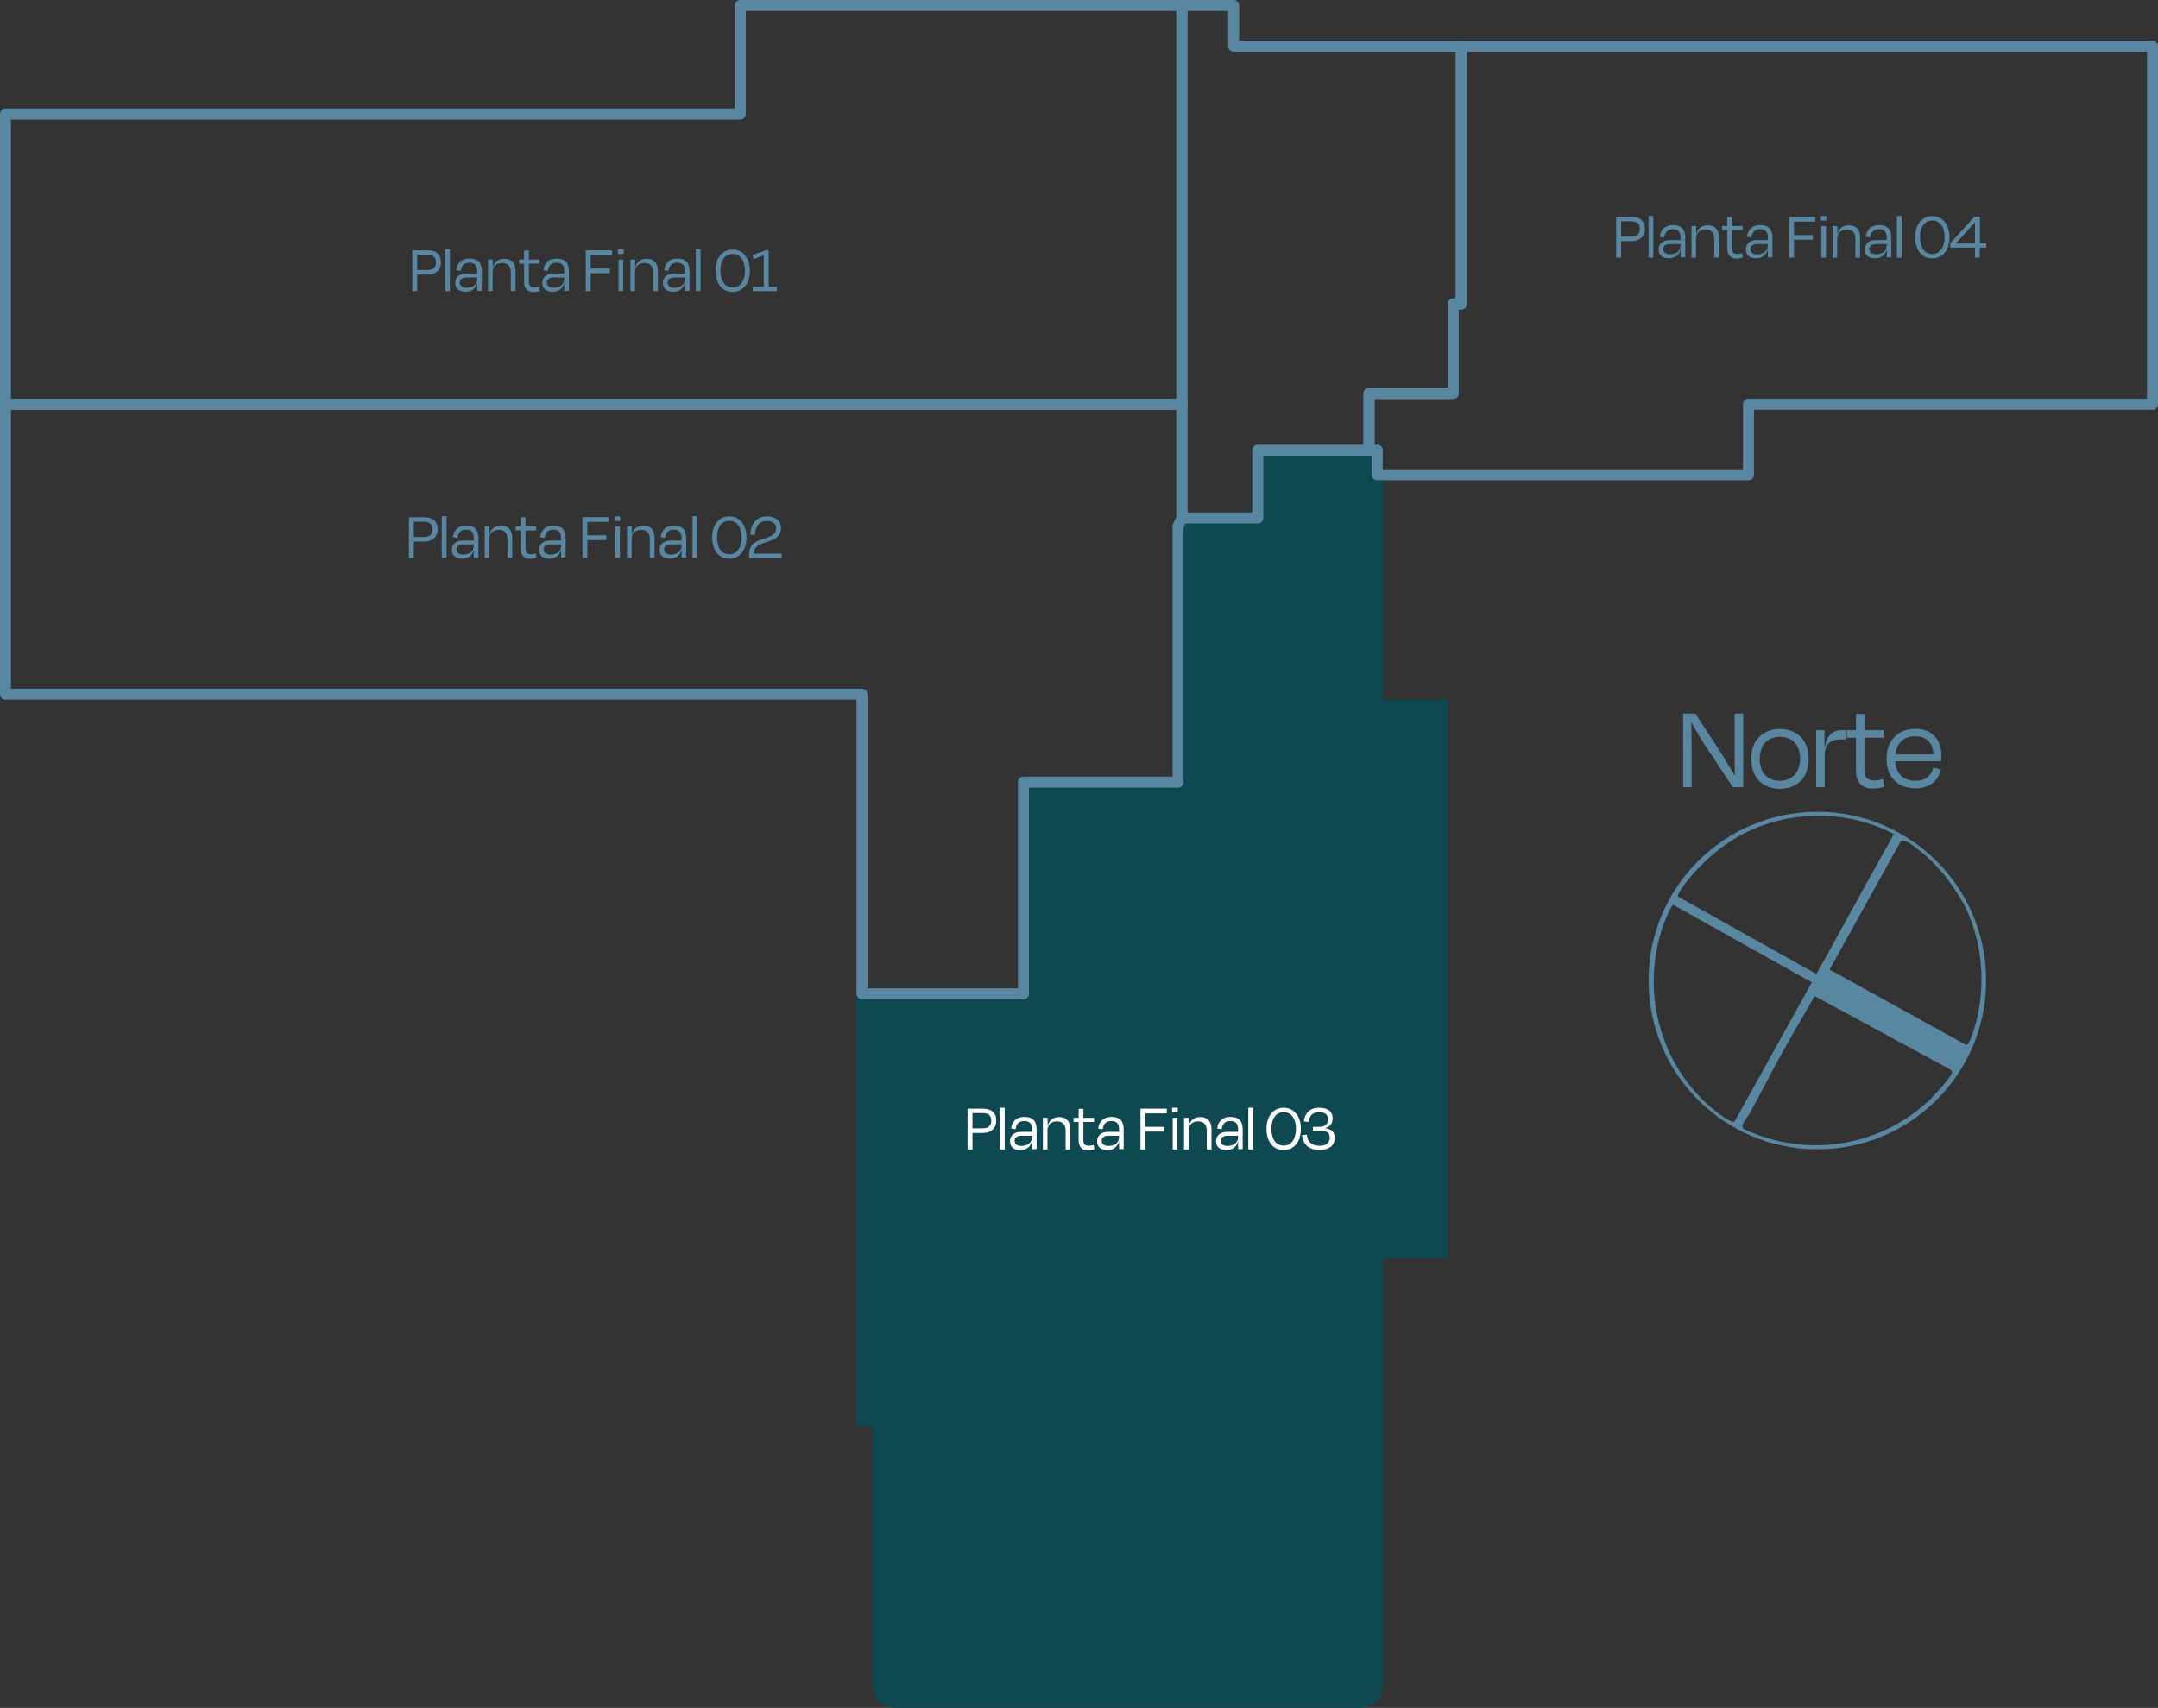 <?xml version="1.0" encoding="UTF-8"?>
<svg xmlns="http://www.w3.org/2000/svg" id="Layer_2" data-name="Layer 2" viewBox="0 0 141.27 111.82">
  <rect x="0" y="0" width="141.27" height="111.82" fill="#333333" stroke="none"/>
  <defs>
    <style>
      .cls-1 {
        fill: #5986a0;
      }

      .cls-2 {
        fill: none;
        stroke: #5986a0;
        stroke-linecap: round;
        stroke-linejoin: round;
        stroke-width: .72px;
      }

      .cls-3 {
        fill: #0e4850;
        stroke: #0e4850;
        stroke-miterlimit: 10;
        stroke-width: .72px;
      }

      .cls-4 {
        fill: #fff;
      }
    </style>
  </defs>
  <g id="Camada_1" data-name="Camada 1">
    <g>
      <g>
        <polygon class="cls-2" points=".36 26.47 .36 7.47 48.46 7.47 48.46 .36 77.37 .36 77.37 26.47 .36 26.47"></polygon>
        <polygon class="cls-3" points="56.43 65.07 56.43 93.01 57.5 93.01 57.5 110.39 57.55 110.72 57.7 111.02 57.93 111.25 58.24 111.41 58.57 111.46 89.09 111.46 89.42 111.41 89.7 111.25 89.96 111.02 90.11 110.72 90.16 110.39 90.16 82.01 94.41 82.01 94.41 46.16 90.16 46.16 90.16 31.08 90.16 29.48 82.34 29.48 82.34 33.91 77.73 33.91 77.37 33.91 77.12 34.45 77.12 51.21 67 51.21 67 65.07 56.43 65.07"></polygon>
        <polyline class="cls-2" points="90.16 31.08 90.16 29.48 89.62 29.48 89.62 25.76 95.13 25.76 95.13 19.9 95.66 19.9 95.66 3.03 140.91 3.03 140.91 26.47 114.46 26.47 114.46 31.08 90.16 31.08 90.16 29.48 89.62 29.48"></polyline>
        <polygon class="cls-2" points="77.37 26.47 77.37 33.91 77.12 34.45 77.12 51.21 67 51.21 67 65.07 56.43 65.07 56.43 45.45 .36 45.45 .36 26.47 77.37 26.47"></polygon>
        <polygon class="cls-2" points="77.37 .36 80.76 .36 80.76 3.03 95.66 3.03 95.66 19.9 95.13 19.9 95.13 25.76 89.62 25.76 89.62 29.48 82.34 29.48 82.34 33.91 77.37 33.91 77.37 .36"></polygon>
        <g>
          <path class="cls-1" d="M27.31,17.97v1.09h-.32v-2.67h1c.56,0,.88.26.88.79,0,.47-.32.8-.87.8h-.69ZM27.31,16.67v1.01h.65c.38,0,.58-.16.58-.5s-.17-.5-.58-.5h-.65Z"></path>
          <path class="cls-1" d="M29.45,19.06h-.31v-2.73h.31v2.73Z"></path>
          <path class="cls-1" d="M31.24,18.52h0c-.1.39-.39.58-.76.58-.42,0-.68-.19-.68-.58,0-.34.24-.61.72-.61h.72v-.14c0-.37-.13-.57-.51-.57-.33,0-.51.16-.57.54l-.29-.05c.07-.5.37-.76.87-.76.56,0,.8.29.8.82v1.29h-.3v-.53ZM31.24,18.3v-.13h-.69c-.29,0-.45.12-.45.33,0,.17.12.34.44.34.43,0,.7-.23.7-.54Z"></path>
          <path class="cls-1" d="M32.26,19.06h-.31v-2.07h.31v.56h0c.09-.41.37-.61.74-.61.57,0,.75.37.75.82v1.3h-.31v-1.23c0-.31-.13-.61-.55-.61-.4,0-.64.22-.64.61v1.23Z"></path>
          <path class="cls-1" d="M34.31,17.26h-.33v-.27h.33v-.59h.31v.59h.7v.27h-.7v1.17c0,.26.1.39.35.39.12,0,.21-.02.33-.05l.04.28c-.14.04-.25.07-.43.07-.41,0-.6-.27-.6-.65v-1.19Z"></path>
          <path class="cls-1" d="M36.94,18.52h0c-.1.39-.39.58-.76.58-.42,0-.68-.19-.68-.58,0-.34.24-.61.72-.61h.72v-.14c0-.37-.13-.57-.51-.57-.33,0-.51.16-.57.54l-.29-.05c.07-.5.37-.76.87-.76.56,0,.8.29.8.82v1.29h-.3v-.53ZM36.94,18.3v-.13h-.69c-.29,0-.45.12-.45.33,0,.17.12.34.44.34.43,0,.69-.23.69-.54Z"></path>
          <path class="cls-1" d="M38.67,17.88v1.18h-.32v-2.67h1.72v.31h-1.4v.88h1.24v.31h-1.24Z"></path>
          <path class="cls-1" d="M40.45,16.63v-.3h.38v.3h-.38ZM40.49,19.06v-2.07h.31v2.07h-.31Z"></path>
          <path class="cls-1" d="M41.58,19.06h-.31v-2.07h.31v.56h0c.09-.41.37-.61.74-.61.57,0,.75.37.75.82v1.3h-.31v-1.23c0-.31-.13-.61-.55-.61-.4,0-.64.22-.64.61v1.23Z"></path>
          <path class="cls-1" d="M44.84,18.52h0c-.1.39-.39.58-.76.58-.42,0-.68-.19-.68-.58,0-.34.24-.61.72-.61h.72v-.14c0-.37-.13-.57-.51-.57-.33,0-.51.16-.57.54l-.29-.05c.07-.5.37-.76.87-.76.56,0,.8.29.8.82v1.29h-.3v-.53ZM44.84,18.3v-.13h-.69c-.29,0-.45.12-.45.33,0,.17.12.34.44.34.43,0,.7-.23.7-.54Z"></path>
          <path class="cls-1" d="M45.86,19.06h-.31v-2.73h.31v2.73Z"></path>
          <path class="cls-1" d="M49.09,17.72c0,.81-.42,1.39-1.13,1.39s-1.12-.58-1.12-1.39.43-1.38,1.12-1.38,1.13.57,1.13,1.38ZM47.16,17.72c0,.63.27,1.1.8,1.1s.81-.47.81-1.1-.28-1.09-.81-1.09-.8.46-.8,1.09Z"></path>
          <path class="cls-1" d="M49.28,19.06v-.29h.72v-2.06c-.2.08-.43.17-.64.25l-.11-.27.88-.3h.19v2.38h.54v.29h-1.56Z"></path>
        </g>
        <g>
          <path class="cls-1" d="M27.09,35.45v1.09h-.32v-2.67h1c.56,0,.88.26.88.79,0,.47-.32.8-.87.8h-.69ZM27.09,34.15v1.01h.65c.38,0,.57-.16.57-.5s-.17-.5-.58-.5h-.64Z"></path>
          <path class="cls-1" d="M29.23,36.53h-.31v-2.73h.31v2.73Z"></path>
          <path class="cls-1" d="M31.02,36h0c-.1.39-.39.58-.76.58-.42,0-.68-.19-.68-.58,0-.34.24-.61.72-.61h.72v-.14c0-.37-.13-.57-.51-.57-.33,0-.51.16-.57.54l-.29-.05c.07-.5.37-.76.87-.76.56,0,.8.29.8.82v1.29h-.3v-.53ZM31.02,35.77v-.13h-.69c-.29,0-.45.12-.45.33,0,.17.12.34.44.34.43,0,.69-.23.69-.54Z"></path>
          <path class="cls-1" d="M32.04,36.53h-.31v-2.07h.31v.56h0c.09-.41.37-.61.74-.61.57,0,.75.37.75.82v1.3h-.31v-1.23c0-.31-.13-.61-.55-.61-.4,0-.64.22-.64.61v1.23Z"></path>
          <path class="cls-1" d="M34.09,34.73h-.33v-.27h.33v-.59h.31v.59h.7v.27h-.7v1.17c0,.26.1.39.35.39.12,0,.21-.02.33-.05l.04.28c-.14.04-.25.07-.43.07-.41,0-.6-.27-.6-.65v-1.19Z"></path>
          <path class="cls-1" d="M36.73,36h0c-.1.39-.39.58-.76.58-.42,0-.68-.19-.68-.58,0-.34.24-.61.72-.61h.72v-.14c0-.37-.13-.57-.51-.57-.33,0-.51.16-.57.54l-.29-.05c.07-.5.37-.76.87-.76.56,0,.8.29.8.82v1.29h-.3v-.53ZM36.73,35.77v-.13h-.69c-.29,0-.45.12-.45.33,0,.17.12.34.44.34.43,0,.7-.23.7-.54Z"></path>
          <path class="cls-1" d="M38.45,35.35v1.18h-.32v-2.67h1.72v.31h-1.4v.88h1.24v.31h-1.24Z"></path>
          <path class="cls-1" d="M40.23,34.11v-.3h.37v.3h-.37ZM40.27,36.53v-2.07h.31v2.07h-.31Z"></path>
          <path class="cls-1" d="M41.36,36.53h-.31v-2.07h.31v.56h0c.09-.41.37-.61.74-.61.57,0,.75.37.75.82v1.3h-.31v-1.23c0-.31-.13-.61-.55-.61-.4,0-.64.22-.64.61v1.23Z"></path>
          <path class="cls-1" d="M44.62,36h0c-.1.39-.39.58-.76.58-.42,0-.68-.19-.68-.58,0-.34.24-.61.72-.61h.72v-.14c0-.37-.13-.57-.51-.57-.33,0-.51.16-.57.54l-.29-.05c.07-.5.37-.76.87-.76.56,0,.8.29.8.82v1.29h-.3v-.53ZM44.62,35.77v-.13h-.69c-.29,0-.45.12-.45.33,0,.17.12.34.44.34.43,0,.69-.23.69-.54Z"></path>
          <path class="cls-1" d="M45.64,36.53h-.31v-2.73h.31v2.73Z"></path>
          <path class="cls-1" d="M48.87,35.19c0,.81-.42,1.39-1.13,1.39s-1.12-.58-1.12-1.39.43-1.38,1.12-1.38,1.13.57,1.13,1.38ZM46.94,35.19c0,.63.27,1.1.8,1.1s.81-.47.81-1.1-.28-1.09-.81-1.09-.8.46-.8,1.09Z"></path>
          <path class="cls-1" d="M49.42,35.03l-.31-.03c.07-.77.44-1.19,1.09-1.19.59,0,.93.29.93.78s-.37.73-.99.91c-.61.2-.77.34-.79.75.21,0,.52,0,.75,0h1.07v.29h-2.13c0-.07,0-.13,0-.21,0-.61.29-.86.96-1.06.59-.17.81-.35.81-.67,0-.28-.19-.49-.61-.49-.45,0-.73.26-.79.93Z"></path>
        </g>
        <g>
          <path class="cls-4" d="M63.66,74.17v1.09h-.32v-2.67h1c.56,0,.88.26.88.79,0,.47-.32.8-.87.8h-.69ZM63.66,72.87v1.01h.65c.38,0,.58-.16.58-.5s-.17-.5-.58-.5h-.65Z"></path>
          <path class="cls-4" d="M65.77,75.26h-.31v-2.73h.31v2.73Z"></path>
          <path class="cls-4" d="M67.56,74.72h0c-.1.39-.39.58-.76.58-.42,0-.68-.19-.68-.58,0-.34.24-.61.72-.61h.72v-.14c0-.37-.13-.57-.51-.57-.33,0-.51.16-.57.54l-.29-.05c.07-.5.37-.76.87-.76.56,0,.8.29.8.82v1.29h-.3v-.53ZM67.56,74.49v-.13h-.69c-.29,0-.45.12-.45.33,0,.17.12.34.44.34.43,0,.69-.23.69-.54Z"></path>
          <path class="cls-4" d="M68.58,75.26h-.31v-2.07h.31v.56h0c.09-.41.37-.61.74-.61.57,0,.75.37.75.82v1.3h-.31v-1.23c0-.31-.13-.61-.55-.61-.4,0-.64.22-.64.61v1.23Z"></path>
          <path class="cls-4" d="M70.61,73.46h-.33v-.27h.33v-.59h.31v.59h.7v.27h-.7v1.17c0,.26.1.39.35.39.12,0,.21-.02.33-.05l.04.28c-.14.04-.25.07-.43.07-.41,0-.6-.27-.6-.65v-1.19Z"></path>
          <path class="cls-4" d="M73.26,74.72h0c-.1.39-.39.58-.76.58-.42,0-.68-.19-.68-.58,0-.34.24-.61.72-.61h.72v-.14c0-.37-.13-.57-.51-.57-.33,0-.51.16-.57.54l-.29-.05c.07-.5.37-.76.87-.76.56,0,.8.29.8.82v1.29h-.3v-.53ZM73.26,74.49v-.13h-.69c-.29,0-.45.12-.45.33,0,.17.12.34.44.34.43,0,.69-.23.69-.54Z"></path>
          <path class="cls-4" d="M74.98,74.08v1.18h-.32v-2.67h1.72v.31h-1.4v.88h1.24v.31h-1.24Z"></path>
          <path class="cls-4" d="M76.73,72.83v-.3h.37v.3h-.37ZM76.77,75.26v-2.07h.31v2.07h-.31Z"></path>
          <path class="cls-4" d="M77.82,75.26h-.31v-2.07h.31v.56h0c.09-.41.37-.61.74-.61.57,0,.75.37.75.82v1.3h-.31v-1.23c0-.31-.13-.61-.55-.61-.4,0-.64.22-.64.61v1.23Z"></path>
          <path class="cls-4" d="M81.05,74.72h0c-.1.39-.39.58-.76.58-.42,0-.68-.19-.68-.58,0-.34.24-.61.72-.61h.72v-.14c0-.37-.13-.57-.51-.57-.33,0-.51.16-.57.54l-.29-.05c.07-.5.37-.76.87-.76.56,0,.8.29.8.82v1.29h-.3v-.53ZM81.05,74.49v-.13h-.69c-.29,0-.45.12-.45.33,0,.17.12.34.44.34.43,0,.69-.23.69-.54Z"></path>
          <path class="cls-4" d="M82.03,75.26h-.31v-2.73h.31v2.73Z"></path>
          <path class="cls-4" d="M85.16,73.91c0,.81-.42,1.39-1.13,1.39s-1.12-.58-1.12-1.39.43-1.38,1.12-1.38,1.13.57,1.13,1.38ZM83.23,73.91c0,.63.27,1.1.8,1.1s.81-.47.81-1.1-.28-1.09-.81-1.09-.8.46-.8,1.09Z"></path>
          <path class="cls-4" d="M85.23,74.32l.32-.03c.06.48.3.73.84.73.41,0,.66-.19.66-.51s-.13-.47-.65-.47h-.45v-.26h.43c.31,0,.56-.14.56-.48s-.21-.48-.58-.48c-.45,0-.63.24-.7.64l-.31-.04c.08-.53.38-.89,1-.89.57,0,.89.23.89.7,0,.34-.18.55-.51.64h0c.49.07.64.26.64.65,0,.46-.32.77-.99.77-.71,0-1.08-.36-1.15-.98Z"></path>
        </g>
        <g>
          <path class="cls-1" d="M106.12,15.78v1.09h-.32v-2.67h1c.56,0,.88.26.88.79,0,.47-.32.8-.87.8h-.69ZM106.12,14.48v1.01h.65c.38,0,.58-.16.58-.5s-.17-.5-.58-.5h-.65Z"></path>
          <path class="cls-1" d="M108.23,16.87h-.31v-2.73h.31v2.73Z"></path>
          <path class="cls-1" d="M110.02,16.33h0c-.1.39-.39.58-.76.58-.42,0-.68-.19-.68-.58,0-.34.24-.61.72-.61h.72v-.14c0-.37-.13-.57-.51-.57-.33,0-.51.16-.57.54l-.29-.05c.07-.5.37-.76.87-.76.56,0,.8.29.8.82v1.29h-.3v-.53ZM110.02,16.11v-.13h-.69c-.29,0-.45.12-.45.33,0,.17.12.34.44.34.43,0,.69-.23.69-.54Z"></path>
          <path class="cls-1" d="M111.04,16.87h-.31v-2.07h.31v.56h0c.09-.41.37-.61.74-.61.57,0,.75.37.75.82v1.3h-.31v-1.23c0-.31-.13-.61-.55-.61-.4,0-.64.22-.64.61v1.23Z"></path>
          <path class="cls-1" d="M113.07,15.07h-.33v-.27h.33v-.59h.31v.59h.7v.27h-.7v1.17c0,.26.1.39.35.39.12,0,.21-.02.33-.05l.04.28c-.14.04-.25.07-.43.07-.41,0-.6-.27-.6-.65v-1.19Z"></path>
          <path class="cls-1" d="M115.73,16.33h0c-.1.39-.39.58-.76.58-.42,0-.68-.19-.68-.58,0-.34.24-.61.72-.61h.72v-.14c0-.37-.13-.57-.51-.57-.33,0-.51.16-.57.54l-.29-.05c.07-.5.37-.76.87-.76.56,0,.8.29.8.82v1.29h-.3v-.53ZM115.73,16.11v-.13h-.69c-.29,0-.45.12-.45.33,0,.17.12.34.44.34.43,0,.69-.23.69-.54Z"></path>
          <path class="cls-1" d="M117.44,15.69v1.18h-.32v-2.67h1.72v.31h-1.4v.88h1.24v.31h-1.24Z"></path>
          <path class="cls-1" d="M119.19,14.44v-.3h.37v.3h-.37ZM119.23,16.87v-2.07h.31v2.07h-.31Z"></path>
          <path class="cls-1" d="M120.28,16.87h-.31v-2.07h.31v.56h0c.09-.41.37-.61.74-.61.57,0,.75.37.75.82v1.3h-.31v-1.23c0-.31-.13-.61-.55-.61-.4,0-.64.22-.64.61v1.23Z"></path>
          <path class="cls-1" d="M123.51,16.33h0c-.1.39-.39.58-.76.58-.42,0-.68-.19-.68-.58,0-.34.24-.61.72-.61h.72v-.14c0-.37-.13-.57-.51-.57-.33,0-.51.16-.57.54l-.29-.05c.07-.5.37-.76.87-.76.56,0,.8.29.8.82v1.29h-.3v-.53ZM123.51,16.11v-.13h-.69c-.29,0-.45.12-.45.33,0,.17.12.34.44.34.43,0,.69-.23.69-.54Z"></path>
          <path class="cls-1" d="M124.49,16.87h-.31v-2.73h.31v2.73Z"></path>
          <path class="cls-1" d="M127.62,15.53c0,.81-.42,1.39-1.13,1.39s-1.12-.58-1.12-1.39.43-1.38,1.12-1.38,1.13.57,1.13,1.38ZM125.69,15.53c0,.63.27,1.1.8,1.1s.81-.47.81-1.1-.28-1.09-.81-1.09-.8.46-.8,1.09Z"></path>
          <path class="cls-1" d="M129.6,16.21v.66h-.31v-.66h-1.62v-.28l1.58-1.74h.36v1.74h.42v.28h-.42ZM129.29,15.93v-1.38h0l-1.25,1.39c.22,0,.45,0,.63,0h.62Z"></path>
        </g>
      </g>
      <path class="cls-1" d="M130.02,64.2c0,6.1-4.95,11.05-11.05,11.05s-11.05-4.95-11.05-11.05,4.95-11.05,11.05-11.05,11.05,4.95,11.05,11.05ZM123.98,54.61c-3.13-1.65-7.06-1.59-10.15.14-1.3.73-2.53,1.85-3.45,3.01-.12.15-.58.8-.54.94l9.07,5.07,5.07-9.17ZM127.16,57.15c-.46-.55-1.02-1.1-1.61-1.55-.24-.19-.87-.7-1.12-.52l-4.66,8.4,8.95,4.94c.15-.01.28-.41.34-.55,1.01-2.68.84-5.96-.41-8.49-.36-.72-.97-1.61-1.48-2.23ZM109.55,59.24c-.16.04-.59,1.1-.66,1.32-1.58,4.48-.14,9.57,3.71,12.42.17.13.77.53.94.47l5.07-9.13-9.06-5.07ZM118.79,65.22c-.61,1.07-1.24,2.13-1.84,3.2-.84,1.49-1.62,3.03-2.43,4.51-.1.18-.67.78-.36.99,4.1,1.94,8.92,1.19,12.2-1.94.24-.23,1.49-1.58,1.43-1.82-.02-.06-.08-.11-.13-.14l-8.86-4.8Z"></path>
      <g>
        <path class="cls-1" d="M111.73,48.97c-.34-.51-.71-1.15-.99-1.64h-.02c0,.53.02,1.22.02,1.75v2.46h-.56v-4.82h.8l1.48,2.26c.41.64.8,1.29,1.09,1.78h.02c0-.5-.02-1.08-.02-1.58v-2.46h.57v4.82h-.69l-1.7-2.58Z"></path>
        <path class="cls-1" d="M114.64,49.67c0-1.22.77-1.94,1.88-1.94s1.88.72,1.88,1.94-.71,1.97-1.88,1.97-1.88-.75-1.88-1.97ZM115.19,49.66c0,.88.46,1.46,1.32,1.46s1.33-.59,1.33-1.46-.51-1.42-1.32-1.42-1.32.55-1.32,1.42Z"></path>
        <path class="cls-1" d="M118.89,51.54v-3.73h.55v1.08h.02c.14-.76.51-1.08,1.13-1.08h.26v.6h-.3c-.75,0-1.1.31-1.1,1.08v2.05h-.55Z"></path>
        <path class="cls-1" d="M121.5,48.3h-.6v-.49h.6v-1.07h.55v1.07h1.26v.49h-1.26v2.1c0,.47.18.7.63.7.21,0,.38-.03.59-.1l.08.51c-.25.08-.46.12-.77.12-.75,0-1.08-.49-1.08-1.18v-2.15Z"></path>
        <path class="cls-1" d="M123.5,49.69c0-1.24.78-1.97,1.88-1.97s1.71.7,1.71,1.73c0,.09,0,.24-.02.39h-3.01c.06.82.54,1.28,1.33,1.28.74,0,1.04-.39,1.17-.87l.5.14c-.19.75-.75,1.22-1.67,1.22-1.16,0-1.89-.73-1.89-1.94ZM124.07,49.39h2.5c-.04-.75-.43-1.18-1.2-1.18-.72,0-1.2.4-1.29,1.18Z"></path>
      </g>
    </g>
  </g>
</svg>
